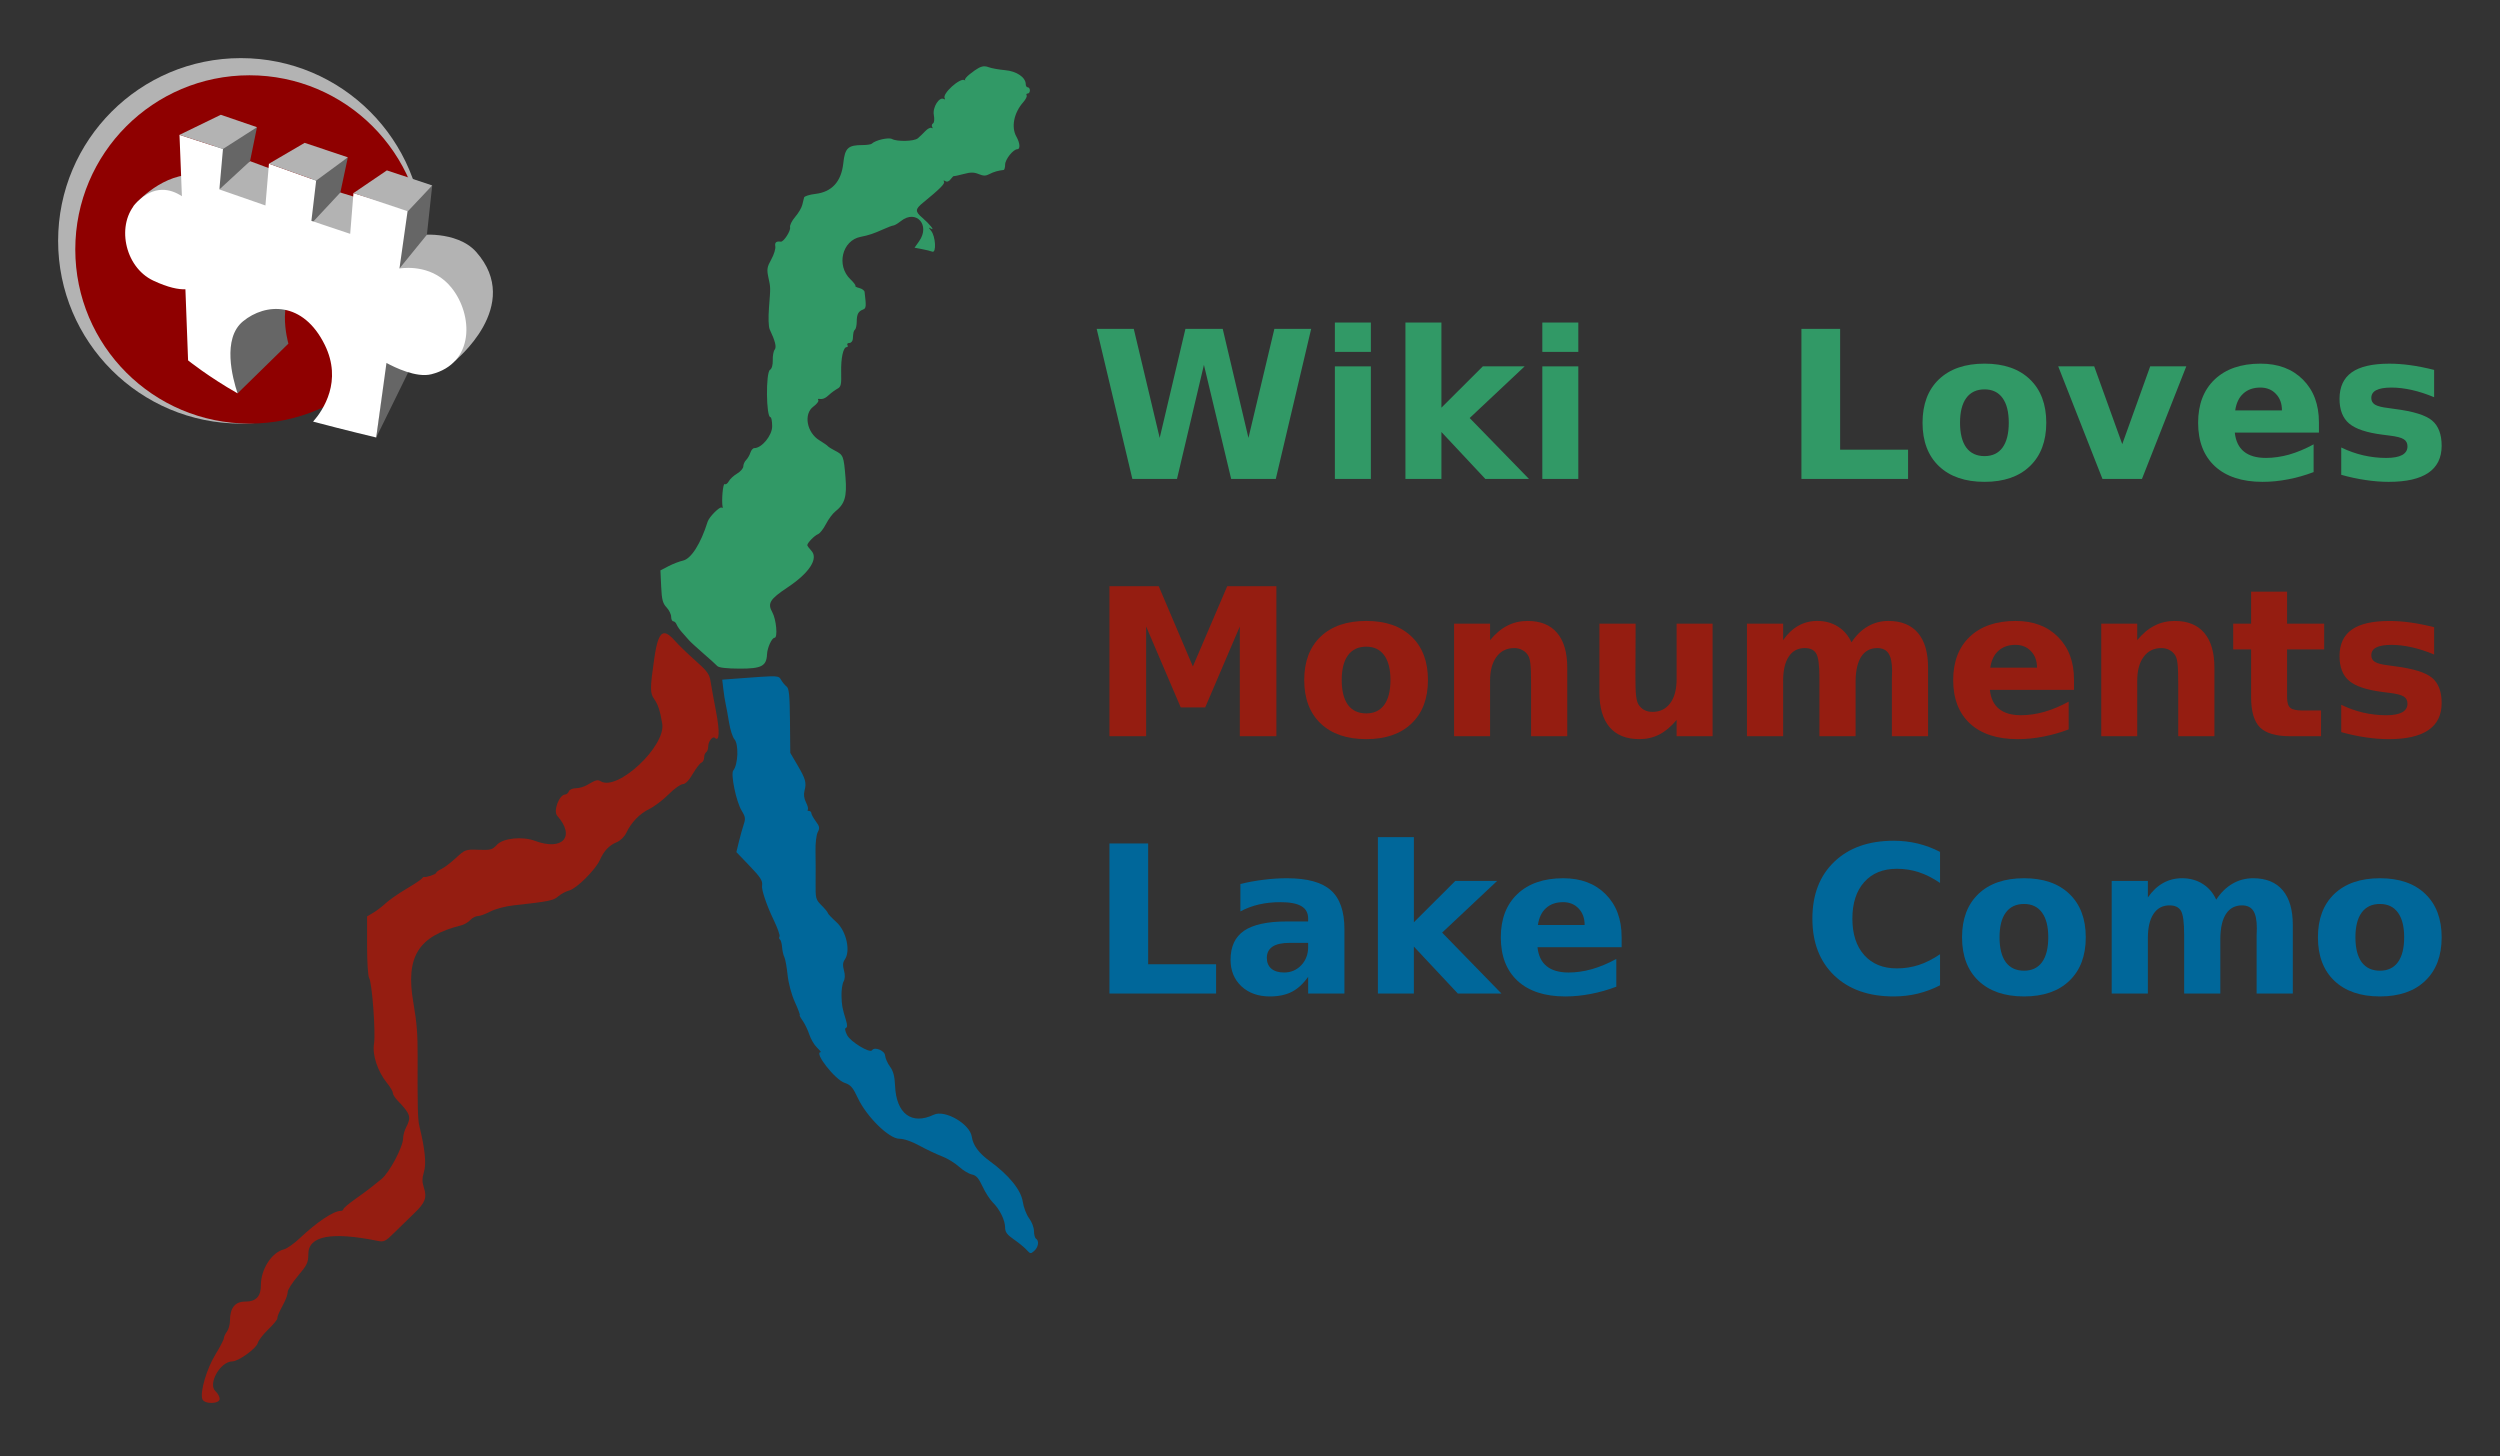 <?xml version="1.0" encoding="UTF-8" standalone="no"?>
<!-- Created with Inkscape (http://www.inkscape.org/) -->

<svg
   width="428.468mm"
   height="249.608mm"
   viewBox="0 0 428.468 249.608"
   version="1.1"
   id="svg5"
   inkscape:version="1.1.1 (3bf5ae0d25, 2021-09-20)"
   sodipodi:docname="disegno.svg"
   xmlns:inkscape="http://www.inkscape.org/namespaces/inkscape"
   xmlns:sodipodi="http://sodipodi.sourceforge.net/DTD/sodipodi-0.dtd"
   xmlns="http://www.w3.org/2000/svg"
   xmlns:svg="http://www.w3.org/2000/svg">
  <rect x="0" y="0" width="428.468" height="249.608" fill="#333333" stroke="none"/>
  <sodipodi:namedview
     id="namedview7"
     pagecolor="#ffffff"
     bordercolor="#666666"
     borderopacity="1.0"
     inkscape:pageshadow="2"
     inkscape:pageopacity="0.0"
     inkscape:pagecheckerboard="0"
     inkscape:document-units="mm"
     showgrid="false"
     fit-margin-left="10"
     fit-margin-top="10"
     fit-margin-bottom="10"
     fit-margin-right="10"
     inkscape:zoom="0.43172182"
     inkscape:cx="1021.4911"
     inkscape:cy="79.91257"
     inkscape:window-width="1920"
     inkscape:window-height="1001"
     inkscape:window-x="-9"
     inkscape:window-y="-9"
     inkscape:window-maximized="1"
     inkscape:current-layer="layer1" />
  <defs
     id="defs2" />
  <g
     inkscape:label="Livello 1"
     inkscape:groupmode="layer"
     id="layer1"
     transform="translate(254.759,-294.785)">
    <path
       id="path12957"
       style="fill:#00679a;fill-opacity:1;stroke-width:1.333"
       d="m -463.082,1549.807 c -3.31,0.084 -8.46,0.465 -16.693,1.076 l -14.482,1.074 0.707,6.127 c 0.389,3.37 1.059,7.628 1.49,9.461 0.431,1.833 1.415,7.224 2.186,11.979 0.77,4.755 2.337,9.682 3.482,10.947 2.895,3.199 2.428,16.366 -0.717,20.211 -1.83,2.236 1.914,20.293 5.365,25.877 2.416,3.909 2.645,5.306 1.451,8.816 -0.78,2.294 -2.184,7.305 -3.119,11.137 l -1.699,6.967 8.242,8.584 c 7.521,7.832 8.921,10.045 8.373,13.234 -0.435,2.534 3.092,12.928 7.422,21.873 2.562,5.293 4.302,10.202 3.865,10.908 -0.436,0.706 -0.316,1.58 0.27,1.941 0.585,0.362 1.209,2.569 1.387,4.906 0.178,2.337 0.834,5.234 1.459,6.436 0.625,1.202 1.573,6.384 2.107,11.518 0.582,5.595 2.486,12.67 4.75,17.666 2.077,4.583 3.472,8.334 3.102,8.334 -0.371,0 0.485,1.649 1.902,3.666 1.417,2.017 3.363,6.067 4.326,9 0.963,2.933 3.18,6.684 4.924,8.334 1.744,1.65 2.828,3 2.408,3 -4.625,0 9.234,17.783 15.459,19.838 3.921,1.294 5.332,2.915 8.59,9.855 5.686,12.113 20.156,26.307 26.818,26.307 2.997,0 7.97,1.704 12.971,4.443 4.461,2.443 10.982,5.534 14.494,6.867 3.512,1.334 8.508,4.369 11.102,6.744 2.593,2.376 6.351,4.645 8.348,5.045 2.8,0.56 4.378,2.337 6.898,7.766 1.798,3.872 4.818,8.561 6.713,10.42 4.431,4.349 7.891,11.444 7.891,16.189 0,2.887 1.281,4.614 5.666,7.639 3.117,2.15 6.814,5.184 8.217,6.742 2.389,2.654 2.702,2.693 4.998,0.615 2.663,-2.41 3.247,-6.489 1.117,-7.805 -0.733,-0.453 -1.334,-2.682 -1.334,-4.953 0,-2.278 -1.408,-5.978 -3.139,-8.254 -1.726,-2.269 -3.58,-7.126 -4.125,-10.793 -1.12,-7.54 -9.013,-17.227 -21.359,-26.217 -7.037,-5.123 -10.798,-10.23 -11.578,-15.729 -1.176,-8.288 -17.406,-17.689 -24.609,-14.254 -14.276,6.808 -24.245,-0.633 -25.025,-18.682 -0.269,-6.238 -1.142,-9.551 -3.277,-12.44 -1.601,-2.165 -3.029,-5.404 -3.178,-7.197 -0.266,-3.218 -6.897,-5.874 -8.438,-3.381 -1.321,2.137 -13.864,-5.429 -16.068,-9.691 -1.391,-2.691 -1.701,-4.466 -0.826,-4.758 0.946,-0.315 0.979,-1.837 0.104,-4.725 -2.525,-8.322 -2.771,-9.665 -2.957,-16.014 -0.103,-3.531 0.486,-7.68 1.311,-9.221 1.008,-1.884 1.094,-4.259 0.266,-7.26 -0.897,-3.249 -0.745,-5.154 0.561,-7.018 3.856,-5.505 0.984,-18.368 -5.389,-24.137 -3.081,-2.789 -5.604,-5.465 -5.604,-5.945 0,-0.48 -1.802,-2.675 -4.006,-4.879 -3.827,-3.827 -4.001,-4.495 -3.883,-14.896 0.068,-5.99 0.037,-15.065 -0.07,-20.168 -0.109,-5.196 0.529,-10.631 1.451,-12.354 1.41,-2.634 1.23,-3.64 -1.256,-7.002 -1.597,-2.159 -2.902,-4.551 -2.902,-5.314 0,-0.763 -0.701,-1.387 -1.557,-1.387 -0.856,10e-5 -1.178,-0.377 -0.719,-0.836 0.46,-0.46 -0.052,-2.554 -1.139,-4.654 -1.27,-2.455 -1.63,-5.133 -1.01,-7.498 1.395,-5.312 0.773,-7.605 -4.482,-16.572 l -4.703,-8.024 -0.195,-20.65 c -0.157,-16.589 -0.589,-20.961 -2.195,-22.238 -1.1,-0.874 -2.674,-2.775 -3.498,-4.225 -0.832,-1.463 -1.256,-2.195 -4.217,-2.357 -0.74,-0.041 -1.639,-0.045 -2.742,-0.018 z"
       transform="scale(0.265)" />
    <path
       id="path50062"
       style="fill:#951d11;fill-opacity:1;stroke-width:1.333"
       d="m -531.766,1521.957 c -3.043,0.119 -4.843,5.25 -6.432,16.256 -2.813,19.492 -2.822,22.366 -0.072,26.291 2.545,3.634 3.791,7.448 5.207,15.947 2.411,14.465 -28.762,43.72 -39.719,37.275 -2.166,-1.274 -3.031,-1.038 -9.178,2.518 -1.833,1.06 -5.001,1.938 -7.041,1.949 -2.052,0.011 -4.052,0.913 -4.477,2.019 -0.422,1.1 -1.453,2.006 -2.291,2.01 -3.895,0.026 -7.925,10.714 -5.197,13.783 11.941,13.437 3.509,22.904 -14.426,16.197 -8.111,-3.033 -20.576,-1.758 -24.531,2.51 -3.028,3.267 -4.103,3.563 -11.908,3.275 -8.402,-0.31 -8.703,-0.202 -14.689,5.316 -3.361,3.098 -7.609,6.316 -9.441,7.15 -1.832,0.835 -3.332,1.958 -3.332,2.494 0,0.898 -6.669,3.1 -7.85,2.592 -0.285,-0.123 -0.885,0.328 -1.334,1.002 -0.449,0.674 -5.015,3.717 -10.148,6.762 -5.133,3.045 -11.134,7.228 -13.334,9.295 -2.2,2.067 -5.8,4.82 -8,6.117 l -4,2.357 v 18.902 c 0,10.396 0.598,19.802 1.33,20.902 1.914,2.879 4.328,35.564 3.15,42.666 -1.18,7.119 2.396,17.856 8.43,25.305 2.066,2.55 3.756,5.428 3.756,6.394 0,0.966 1.35,3.154 3,4.861 8.377,8.67 9.058,10.744 5.66,17.26 -1.096,2.1 -1.992,5.267 -1.992,7.037 0,5.692 -8.932,22.529 -14.137,26.65 -2.658,2.104 -5.94,4.726 -7.297,5.826 -1.356,1.1 -5.789,4.354 -9.85,7.232 -4.061,2.878 -7.385,5.729 -7.385,6.334 0,0.605 -0.772,1.1 -1.717,1.1 -4.648,0 -15.497,7.265 -26.732,17.902 -3.547,3.358 -8.047,6.498 -10,6.976 -7.849,1.923 -14.883,12.824 -14.883,23.064 0,7.47 -3.114,10.725 -10.262,10.725 -6.497,0 -9.738,4.109 -9.738,12.346 0,2.463 -0.88,5.643 -1.957,7.066 -1.077,1.423 -1.977,3.348 -2,4.277 -0.023,0.93 -2.515,5.731 -5.535,10.668 -5.547,9.067 -9.908,23.899 -8.412,28.611 1.107,3.487 11.236,3.401 11.236,-0.096 0,-1.353 -1.199,-3.546 -2.666,-4.873 -5.191,-4.698 3.054,-19.334 10.893,-19.334 3.89,0 15.441,-8.333 16.383,-11.818 0.468,-1.734 3.524,-5.711 6.789,-8.84 3.265,-3.128 5.936,-6.368 5.936,-7.199 0,-1.534 0.56,-2.827 4.477,-10.348 1.205,-2.313 2.189,-5.339 2.189,-6.725 0,-1.385 3.001,-6.068 6.668,-10.404 5.878,-6.952 6.666,-8.605 6.666,-13.979 0,-11.901 14.842,-14.735 45.025,-8.598 3.938,0.801 4.986,0.261 10.859,-5.602 3.576,-3.569 9.275,-9.123 12.664,-12.344 7.07,-6.719 8.328,-10.117 6.168,-16.662 -1.176,-3.563 -1.156,-5.932 0.086,-10.076 1.607,-5.365 0.68,-14.627 -2.959,-29.541 -1.071,-4.386 -1.281,-12.745 -1.137,-45.199 0.063,-14.185 -0.557,-21.979 -2.758,-34.666 -5.158,-29.73 3.096,-43.066 30.953,-50.016 1.963,-0.49 4.605,-2.037 5.873,-3.438 1.268,-1.401 3.436,-2.547 4.818,-2.547 1.382,0 5.04,-1.329 8.127,-2.953 3.155,-1.66 9.702,-3.401 14.947,-3.977 22.953,-2.52 25.864,-3.11 29.023,-5.871 1.762,-1.54 4.952,-3.237 7.09,-3.773 4.662,-1.169 16.94,-13.377 19.74,-19.627 2.717,-6.063 6.019,-9.562 10.934,-11.584 2.365,-0.973 4.996,-3.528 6.172,-5.994 3.281,-6.88 8.663,-12.466 14.934,-15.502 3.207,-1.552 8.805,-5.799 12.443,-9.438 3.638,-3.638 7.776,-6.615 9.193,-6.615 1.682,0 3.919,-2.299 6.443,-6.621 2.127,-3.642 4.653,-6.923 5.613,-7.291 0.96,-0.368 1.746,-1.854 1.746,-3.301 0,-1.446 0.601,-3 1.334,-3.453 0.733,-0.453 1.334,-2.216 1.334,-3.916 0,-3.04 2.92,-6.718 4.266,-5.373 2.934,2.934 3.274,-3.981 0.824,-16.717 -1.481,-7.697 -3.082,-16.53 -3.559,-19.629 -0.742,-4.824 -2.152,-6.775 -9.824,-13.574 -4.928,-4.367 -10.84,-10.082 -13.139,-12.699 -2.944,-3.353 -5.217,-5.085 -7.043,-5.014 z"
       transform="scale(0.265)" />
    <path
       id="path50060"
       style="fill:#319966;fill-opacity:1;stroke-width:1.333"
       d="m -324.471,1155.281 c -2.464,-0.094 -4.981,1.341 -9.742,5.115 -1.979,1.569 -3.332,3.22 -3.006,3.668 0.326,0.448 0.217,0.539 -0.242,0.201 -2.727,-2.002 -14.709,8.779 -12.939,11.643 0.47,0.76 0.248,1.008 -0.492,0.551 -2.91,-1.798 -7.444,5.323 -6.521,10.242 0.515,2.745 0.301,4.989 -0.525,5.5 -0.768,0.474 -0.994,1.513 -0.502,2.309 0.492,0.796 0.293,1.076 -0.443,0.621 -0.736,-0.455 -2.587,0.502 -4.113,2.127 -1.526,1.625 -3.693,3.704 -4.812,4.621 -2.388,1.955 -13.283,2.223 -16.67,0.41 -2.247,-1.202 -10.769,0.769 -13.01,3.01 -0.503,0.503 -3.184,0.914 -5.961,0.914 -9.456,0 -11.444,1.864 -12.5,11.723 -1.271,11.868 -7.36,18.598 -17.961,19.854 -3.823,0.453 -7.146,1.482 -7.387,2.289 -0.24,0.807 -0.774,2.967 -1.184,4.801 -0.41,1.833 -2.486,5.352 -4.613,7.818 -2.128,2.466 -3.604,5.489 -3.283,6.717 0.572,2.189 -4.173,9.542 -5.99,9.281 -2.945,-0.422 -4.041,0.506 -3.559,3.01 0.299,1.554 -0.871,5.362 -2.602,8.461 -2.724,4.88 -2.98,6.422 -1.9,11.508 1.494,7.038 1.471,5.88 0.414,19.73 -0.499,6.546 -0.306,12.358 0.467,14 3.598,7.647 4.543,11.523 3.205,13.143 -0.757,0.916 -1.312,3.956 -1.23,6.756 0.091,3.142 -0.594,5.546 -1.787,6.283 -2.794,1.726 -2.52,30.627 0.291,30.627 0.611,0 1.111,2.656 1.111,5.902 0,5.91 -6.706,14.098 -11.547,14.098 -0.883,0 -2.026,1.322 -2.539,2.938 -0.513,1.616 -1.753,3.758 -2.756,4.762 -1.003,1.003 -1.824,2.851 -1.824,4.107 0,1.256 -1.796,3.344 -3.99,4.641 -2.195,1.296 -4.625,3.543 -5.4,4.992 -0.776,1.449 -1.979,2.282 -2.676,1.852 -1.097,-0.678 -2.117,10.733 -1.314,14.709 0.148,0.734 -0.108,0.955 -0.568,0.494 -1.081,-1.081 -8.139,5.958 -9.123,9.1 -4.454,14.222 -10.646,23.985 -15.949,25.15 -2.313,0.508 -6.539,2.141 -9.391,3.627 l -5.186,2.701 0.471,10.361 c 0.386,8.509 1.006,10.933 3.465,13.551 1.647,1.753 2.996,4.499 2.996,6.101 0,1.603 0.619,2.914 1.375,2.914 0.756,0 1.743,0.96 2.193,2.133 0.45,1.173 2.082,3.517 3.625,5.207 1.543,1.69 3.484,3.879 4.312,4.865 0.828,0.987 4.963,4.794 9.189,8.461 4.227,3.667 8.35,7.394 9.162,8.283 0.953,1.043 6.007,1.632 14.268,1.666 14.325,0.057 17.525,-1.609 17.885,-9.309 0.201,-4.294 3.112,-10.641 4.881,-10.641 2.171,0 1.098,-11.935 -1.486,-16.537 -3.221,-5.734 -1.554,-8.449 9.818,-15.998 14.152,-9.393 20.186,-18.681 15.443,-23.771 -1.467,-1.574 -2.646,-3.2 -2.623,-3.611 0.09,-1.513 4.691,-6.238 6.896,-7.082 1.25,-0.479 3.575,-3.421 5.166,-6.539 1.591,-3.119 4.329,-6.802 6.086,-8.184 6.11,-4.806 7.558,-9.653 6.561,-21.951 -1.12,-13.806 -1.418,-14.584 -6.582,-17.229 -2.294,-1.175 -4.471,-2.533 -4.838,-3.02 -0.367,-0.486 -2.818,-2.19 -5.447,-3.787 -8.196,-4.976 -10.374,-17.038 -3.938,-21.797 2.171,-1.605 3.627,-3.437 3.234,-4.072 -0.392,-0.635 -0.22,-1.068 0.385,-0.963 2.403,0.417 4.045,-0.233 6.598,-2.611 1.468,-1.367 3.873,-3.132 5.346,-3.92 2.317,-1.24 2.647,-2.652 2.449,-10.514 -0.235,-9.322 1.313,-16.414 3.582,-16.414 0.705,0 0.91,-0.599 0.457,-1.332 -0.453,-0.733 0.113,-1.334 1.256,-1.334 1.143,0 2.154,-1.199 2.246,-2.666 0.271,-4.335 0.447,-5.06 1.498,-6.111 0.55,-0.55 1.01,-2.85 1.021,-5.111 0.023,-4.68 1.057,-6.634 4.105,-7.754 2.011,-0.739 2.12,-2.014 0.971,-11.389 -0.115,-0.933 -1.636,-2.054 -3.381,-2.492 -1.745,-0.438 -2.899,-1.071 -2.564,-1.406 0.335,-0.335 -1.108,-2.252 -3.209,-4.26 -9.296,-8.883 -5.383,-25.146 6.605,-27.455 5.075,-0.977 8.556,-2.134 14.438,-4.797 3.109,-1.407 6.178,-2.559 6.82,-2.559 0.642,0 2.828,-1.306 4.857,-2.902 9.831,-7.733 19.098,2.63 11.709,13.094 l -2.959,4.193 4.721,0.885 c 2.597,0.487 5.631,1.236 6.742,1.662 2.782,1.067 2.152,-9.927 -0.773,-13.494 -1.757,-2.143 -1.776,-2.373 -0.104,-1.41 2.866,1.65 -0.747,-2.884 -5.668,-7.113 -4.638,-3.986 -4.563,-5.45 0.492,-9.58 11.037,-9.018 14.414,-12.409 13.625,-13.686 -0.538,-0.87 -0.207,-0.99 0.879,-0.318 1.085,0.67 2.374,0.213 3.418,-1.215 0.922,-1.261 1.881,-2.189 2.131,-2.062 0.25,0.127 3.078,-0.477 6.283,-1.34 4.513,-1.215 6.71,-1.204 9.734,0.049 3.043,1.262 4.565,1.265 6.895,0.019 2.612,-1.398 5.825,-2.33 9.211,-2.676 0.55,-0.056 1,-1.629 1,-3.496 0,-3.362 5.252,-9.94 7.938,-9.94 1.958,10e-5 1.652,-4.051 -0.605,-8 -3.566,-6.239 -1.725,-15.507 4.471,-22.506 1.544,-1.745 2.485,-3.693 2.09,-4.332 -0.395,-0.639 -0.081,-1.162 0.695,-1.162 0.777,0 1.412,-0.9 1.412,-2 0,-1.1 -0.601,-2 -1.334,-2 -0.733,0 -1.334,-0.867 -1.334,-1.926 0,-4.503 -5.819,-8.509 -13.332,-9.178 -4.033,-0.359 -8.826,-1.222 -10.65,-1.92 -0.891,-0.341 -1.708,-0.543 -2.529,-0.574 z"
       transform="scale(0.265)" />
    <g
       id="g68909"
       transform="translate(-85.187,-58.221)"
       style="fill:#319966;fill-opacity:1">
      <path
         d="m 18.385,409.37 h 6.356 l 4.444,18.69 4.41,-18.69 h 6.391 l 4.41,18.69 4.444,-18.69 h 6.305 l -6.063,25.718 h -7.648 l -4.668,-19.551 -4.616,19.551 H 24.5 Z"
         style="font-weight:bold;font-size:35.278px;line-height:1.25;-inkscape-font-specification:'sans-serif Bold';fill:#319966;fill-opacity:1;stroke-width:0.265"
         id="path68808" />
      <path
         d="m 59.209,415.796 h 6.167 v 19.293 h -6.167 z m 0,-7.51 h 6.167 v 5.03 h -6.167 z"
         style="font-weight:bold;font-size:35.278px;line-height:1.25;-inkscape-font-specification:'sans-serif Bold';fill:#319966;fill-opacity:1;stroke-width:0.265"
         id="path68810" />
      <path
         d="m 71.302,408.285 h 6.167 v 14.59 l 7.097,-7.08 h 7.166 l -9.422,8.854 10.163,10.439 h -7.476 l -7.528,-8.044 v 8.044 h -6.167 z"
         style="font-weight:bold;font-size:35.278px;line-height:1.25;-inkscape-font-specification:'sans-serif Bold';fill:#319966;fill-opacity:1;stroke-width:0.265"
         id="path68812" />
      <path
         d="m 94.763,415.796 h 6.167 v 19.293 h -6.167 z m 0,-7.51 h 6.167 v 5.03 h -6.167 z"
         style="font-weight:bold;font-size:35.278px;line-height:1.25;-inkscape-font-specification:'sans-serif Bold';fill:#319966;fill-opacity:1;stroke-width:0.265"
         id="path68814" />
    </g>
    <g
       id="g68916"
       transform="translate(-65.429,-58.221)"
       style="fill:#319966;fill-opacity:1">
      <path
         d="m 119.412,409.37 h 6.632 v 20.705 h 11.644 v 5.013 h -18.276 z"
         style="font-weight:bold;font-size:35.278px;line-height:1.25;-inkscape-font-specification:'sans-serif Bold';fill:#319966;fill-opacity:1;stroke-width:0.265"
         id="path68816" />
      <path
         d="m 150.797,419.74 q -2.05,0 -3.135,1.481 -1.068,1.464 -1.068,4.237 0,2.773 1.068,4.255 1.085,1.464 3.135,1.464 2.015,0 3.083,-1.464 1.068,-1.481 1.068,-4.255 0,-2.773 -1.068,-4.237 -1.068,-1.481 -3.083,-1.481 z m 0,-4.41 q 4.978,0 7.769,2.687 2.808,2.687 2.808,7.441 0,4.754 -2.808,7.441 -2.791,2.687 -7.769,2.687 -4.995,0 -7.82,-2.687 -2.808,-2.687 -2.808,-7.441 0,-4.754 2.808,-7.441 2.825,-2.687 7.82,-2.687 z"
         style="font-weight:bold;font-size:35.278px;line-height:1.25;-inkscape-font-specification:'sans-serif Bold';fill:#319966;fill-opacity:1;stroke-width:0.265"
         id="path68818" />
      <path
         d="m 163.424,415.796 h 6.167 l 4.806,13.333 4.789,-13.333 h 6.184 l -7.596,19.293 h -6.77 z"
         style="font-weight:bold;font-size:35.278px;line-height:1.25;-inkscape-font-specification:'sans-serif Bold';fill:#319966;fill-opacity:1;stroke-width:0.265"
         id="path68820" />
      <path
         d="m 208.106,425.39 v 1.757 h -14.418 q 0.224,2.17 1.568,3.256 1.344,1.085 3.755,1.085 1.946,0 3.979,-0.568 2.05,-0.586 4.203,-1.757 v 4.754 q -2.188,0.827 -4.375,1.24 -2.188,0.431 -4.375,0.431 -5.237,0 -8.148,-2.653 -2.894,-2.67 -2.894,-7.476 0,-4.72 2.842,-7.424 2.859,-2.704 7.855,-2.704 4.548,0 7.269,2.739 2.739,2.739 2.739,7.321 z m -6.339,-2.05 q 0,-1.757 -1.034,-2.825 -1.016,-1.085 -2.67,-1.085 -1.791,0 -2.911,1.016 -1.12,0.999 -1.395,2.894 z"
         style="font-weight:bold;font-size:35.278px;line-height:1.25;-inkscape-font-specification:'sans-serif Bold';fill:#319966;fill-opacity:1;stroke-width:0.265"
         id="path68822" />
      <path
         d="m 227.847,416.398 v 4.685 q -1.981,-0.827 -3.824,-1.24 -1.843,-0.413 -3.48,-0.413 -1.757,0 -2.618,0.448 -0.844,0.431 -0.844,1.344 0,0.741 0.637,1.137 0.655,0.396 2.325,0.586 l 1.085,0.155 q 4.737,0.603 6.373,1.981 1.636,1.378 1.636,4.324 0,3.083 -2.274,4.634 -2.274,1.55 -6.787,1.55 -1.912,0 -3.962,-0.31 -2.033,-0.293 -4.186,-0.896 v -4.685 q 1.843,0.896 3.772,1.344 1.946,0.448 3.945,0.448 1.809,0 2.722,-0.5 0.913,-0.5 0.913,-1.481 0,-0.827 -0.637,-1.223 -0.62,-0.413 -2.498,-0.637 l -1.085,-0.138 q -4.117,-0.517 -5.771,-1.912 -1.654,-1.395 -1.654,-4.237 0,-3.066 2.102,-4.548 2.102,-1.481 6.442,-1.481 1.705,0 3.583,0.258 1.878,0.258 4.082,0.81 z"
         style="font-weight:bold;font-size:35.278px;line-height:1.25;-inkscape-font-specification:'sans-serif Bold';fill:#319966;fill-opacity:1;stroke-width:0.265"
         id="path68824" />
    </g>
    <g
       id="g68927"
       transform="translate(-85.187,-58.221)"
       style="fill:#951d11;fill-opacity:1">
      <path
         d="m 20.573,453.468 h 8.44 l 5.857,13.763 5.891,-13.763 h 8.423 v 25.718 h -6.27 v -18.81 l -5.926,13.867 h -4.203 l -5.926,-13.867 v 18.81 h -6.287 z"
         style="font-weight:bold;font-size:35.278px;line-height:1.25;-inkscape-font-specification:'sans-serif Bold';fill:#951d11;fill-opacity:1;stroke-width:0.265"
         id="path68826" />
      <path
         d="m 64.584,463.837 q -2.05,0 -3.135,1.481 -1.068,1.464 -1.068,4.237 0,2.773 1.068,4.255 1.085,1.464 3.135,1.464 2.015,0 3.083,-1.464 1.068,-1.481 1.068,-4.255 0,-2.773 -1.068,-4.237 -1.068,-1.481 -3.083,-1.481 z m 0,-4.41 q 4.978,0 7.769,2.687 2.808,2.687 2.808,7.441 0,4.754 -2.808,7.441 -2.791,2.687 -7.769,2.687 -4.995,0 -7.82,-2.687 -2.808,-2.687 -2.808,-7.441 0,-4.754 2.808,-7.441 2.825,-2.687 7.82,-2.687 z"
         style="font-weight:bold;font-size:35.278px;line-height:1.25;-inkscape-font-specification:'sans-serif Bold';fill:#951d11;fill-opacity:1;stroke-width:0.265"
         id="path68828" />
      <path
         d="m 99.035,467.438 v 11.748 h -6.201 v -1.912 -7.08 q 0,-2.498 -0.121,-3.445 -0.103,-0.947 -0.379,-1.395 -0.362,-0.603 -0.982,-0.93 -0.62,-0.345 -1.412,-0.345 -1.929,0 -3.032,1.499 -1.102,1.481 -1.102,4.117 v 9.491 h -6.167 v -19.293 h 6.167 v 2.825 q 1.395,-1.688 2.963,-2.48 1.568,-0.81 3.462,-0.81 3.342,0 5.064,2.05 1.74,2.05 1.74,5.96 z"
         style="font-weight:bold;font-size:35.278px;line-height:1.25;-inkscape-font-specification:'sans-serif Bold';fill:#951d11;fill-opacity:1;stroke-width:0.265"
         id="path68830" />
      <path
         d="m 104.547,471.675 v -11.782 h 6.201 v 1.929 q 0,1.568 -0.017,3.945 -0.017,2.36 -0.017,3.152 0,2.325 0.121,3.359 0.121,1.016 0.413,1.481 0.379,0.603 0.982,0.93 0.62,0.327 1.412,0.327 1.929,0 3.032,-1.481 1.102,-1.481 1.102,-4.117 v -9.526 h 6.167 v 19.293 h -6.167 v -2.791 q -1.395,1.688 -2.963,2.498 -1.55,0.792 -3.428,0.792 -3.342,0 -5.099,-2.05 -1.74,-2.05 -1.74,-5.96 z"
         style="font-weight:bold;font-size:35.278px;line-height:1.25;-inkscape-font-specification:'sans-serif Bold';fill:#951d11;fill-opacity:1;stroke-width:0.265"
         id="path68832" />
      <path
         d="m 147.748,463.097 q 1.171,-1.791 2.773,-2.722 1.619,-0.947 3.548,-0.947 3.325,0 5.064,2.05 1.74,2.05 1.74,5.96 v 11.748 h -6.201 v -10.06 q 0.017,-0.224 0.017,-0.465 0.017,-0.241 0.017,-0.689 0,-2.05 -0.603,-2.963 -0.603,-0.93 -1.946,-0.93 -1.757,0 -2.722,1.447 -0.947,1.447 -0.982,4.186 v 9.474 h -6.201 v -10.06 q 0,-3.204 -0.551,-4.117 -0.551,-0.93 -1.964,-0.93 -1.774,0 -2.739,1.464 -0.965,1.447 -0.965,4.151 v 9.491 h -6.201 v -19.293 h 6.201 v 2.825 q 1.137,-1.636 2.601,-2.463 1.481,-0.827 3.256,-0.827 1.998,0 3.531,0.965 1.533,0.965 2.325,2.704 z"
         style="font-weight:bold;font-size:35.278px;line-height:1.25;-inkscape-font-specification:'sans-serif Bold';fill:#951d11;fill-opacity:1;stroke-width:0.265"
         id="path68834" />
      <path
         d="m 185.886,469.487 v 1.757 h -14.418 q 0.224,2.17 1.568,3.256 1.344,1.085 3.755,1.085 1.946,0 3.979,-0.568 2.05,-0.586 4.203,-1.757 v 4.754 q -2.188,0.827 -4.375,1.24 -2.188,0.431 -4.375,0.431 -5.237,0 -8.148,-2.653 -2.894,-2.67 -2.894,-7.476 0,-4.72 2.842,-7.424 2.859,-2.704 7.855,-2.704 4.548,0 7.269,2.739 2.739,2.739 2.739,7.321 z m -6.339,-2.05 q 0,-1.757 -1.034,-2.825 -1.016,-1.085 -2.67,-1.085 -1.791,0 -2.911,1.016 -1.12,0.999 -1.395,2.894 z"
         style="font-weight:bold;font-size:35.278px;line-height:1.25;-inkscape-font-specification:'sans-serif Bold';fill:#951d11;fill-opacity:1;stroke-width:0.265"
         id="path68836" />
      <path
         d="m 209.95,467.438 v 11.748 h -6.201 v -1.912 -7.08 q 0,-2.498 -0.121,-3.445 -0.103,-0.947 -0.379,-1.395 -0.362,-0.603 -0.982,-0.93 -0.62,-0.345 -1.412,-0.345 -1.929,0 -3.032,1.499 -1.102,1.481 -1.102,4.117 v 9.491 h -6.167 v -19.293 h 6.167 v 2.825 q 1.395,-1.688 2.963,-2.48 1.568,-0.81 3.462,-0.81 3.342,0 5.064,2.05 1.74,2.05 1.74,5.96 z"
         style="font-weight:bold;font-size:35.278px;line-height:1.25;-inkscape-font-specification:'sans-serif Bold';fill:#951d11;fill-opacity:1;stroke-width:0.265"
         id="path68838" />
      <path
         d="m 222.404,454.415 v 5.478 h 6.356 v 4.41 h -6.356 v 8.182 q 0,1.344 0.534,1.826 0.534,0.465 2.119,0.465 h 3.169 v 4.41 h -5.288 q -3.652,0 -5.185,-1.516 -1.516,-1.533 -1.516,-5.185 v -8.182 h -3.066 v -4.41 h 3.066 v -5.478 z"
         style="font-weight:bold;font-size:35.278px;line-height:1.25;-inkscape-font-specification:'sans-serif Bold';fill:#951d11;fill-opacity:1;stroke-width:0.265"
         id="path68840" />
      <path
         d="m 247.605,460.496 v 4.685 q -1.981,-0.827 -3.824,-1.24 -1.843,-0.413 -3.48,-0.413 -1.757,0 -2.618,0.448 -0.844,0.431 -0.844,1.344 0,0.741 0.637,1.137 0.655,0.396 2.325,0.586 l 1.085,0.155 q 4.737,0.603 6.373,1.981 1.636,1.378 1.636,4.324 0,3.083 -2.274,4.634 -2.274,1.55 -6.787,1.55 -1.912,0 -3.962,-0.31 -2.033,-0.293 -4.186,-0.896 v -4.685 q 1.843,0.896 3.772,1.344 1.946,0.448 3.945,0.448 1.809,0 2.722,-0.5 0.913,-0.5 0.913,-1.481 0,-0.827 -0.637,-1.223 -0.62,-0.413 -2.498,-0.637 l -1.085,-0.138 q -4.117,-0.517 -5.771,-1.912 -1.654,-1.395 -1.654,-4.237 0,-3.066 2.102,-4.548 2.102,-1.481 6.442,-1.481 1.705,0 3.583,0.258 1.878,0.258 4.082,0.81 z"
         style="font-weight:bold;font-size:35.278px;line-height:1.25;-inkscape-font-specification:'sans-serif Bold';fill:#951d11;fill-opacity:1;stroke-width:0.265"
         id="path68842" />
    </g>
    <g
       id="g68939"
       transform="translate(-85.187,-58.221)"
       style="fill:#00679a;fill-opacity:1">
      <path
         d="m 20.573,497.565 h 6.632 v 20.705 h 11.644 v 5.013 H 20.573 Z"
         style="font-weight:bold;font-size:35.278px;line-height:1.25;-inkscape-font-specification:'sans-serif Bold';fill:#00679a;fill-opacity:1;stroke-width:0.265"
         id="path68844" />
      <path
         d="m 51.423,514.601 q -1.929,0 -2.911,0.655 -0.965,0.655 -0.965,1.929 0,1.171 0.775,1.843 0.792,0.655 2.188,0.655 1.74,0 2.928,-1.24 1.189,-1.257 1.189,-3.135 v -0.706 z m 9.422,-2.325 v 11.007 H 54.627 v -2.859 q -1.24,1.757 -2.791,2.567 -1.55,0.792 -3.772,0.792 -2.997,0 -4.875,-1.74 -1.86,-1.757 -1.86,-4.548 0,-3.393 2.325,-4.978 2.343,-1.585 7.338,-1.585 h 3.635 v -0.482 q 0,-1.464 -1.154,-2.136 -1.154,-0.689 -3.6,-0.689 -1.981,0 -3.686,0.396 -1.705,0.396 -3.169,1.189 v -4.703 q 1.981,-0.482 3.979,-0.723 1.998,-0.258 3.996,-0.258 5.219,0 7.528,2.067 2.325,2.05 2.325,6.683 z"
         style="font-weight:bold;font-size:35.278px;line-height:1.25;-inkscape-font-specification:'sans-serif Bold';fill:#00679a;fill-opacity:1;stroke-width:0.265"
         id="path68846" />
      <path
         d="m 66.582,496.48 h 6.167 v 14.59 l 7.097,-7.08 h 7.166 l -9.422,8.854 10.163,10.439 h -7.476 l -7.528,-8.044 v 8.044 H 66.582 Z"
         style="font-weight:bold;font-size:35.278px;line-height:1.25;-inkscape-font-specification:'sans-serif Bold';fill:#00679a;fill-opacity:1;stroke-width:0.265"
         id="path68848" />
      <path
         d="m 108.354,513.585 v 1.757 H 93.936 q 0.224,2.17 1.568,3.256 1.344,1.085 3.755,1.085 1.946,0 3.979,-0.568 2.05,-0.586 4.203,-1.757 v 4.754 q -2.188,0.827 -4.375,1.24 -2.188,0.431 -4.375,0.431 -5.237,0 -8.148,-2.653 -2.894,-2.67 -2.894,-7.476 0,-4.72 2.842,-7.424 2.859,-2.704 7.855,-2.704 4.548,0 7.269,2.739 2.739,2.739 2.739,7.321 z m -6.339,-2.05 q 0,-1.757 -1.034,-2.825 -1.016,-1.085 -2.67,-1.085 -1.791,0 -2.911,1.016 -1.12,0.999 -1.395,2.894 z"
         style="font-weight:bold;font-size:35.278px;line-height:1.25;-inkscape-font-specification:'sans-serif Bold';fill:#00679a;fill-opacity:1;stroke-width:0.265"
         id="path68850" />
    </g>
    <g
       id="g68933"
       transform="translate(-68.237,-58.221)"
       style="fill:#00679a;fill-opacity:1">
      <path
         d="m 145.974,521.87 q -1.826,0.947 -3.807,1.43 -1.981,0.482 -4.134,0.482 -6.425,0 -10.18,-3.583 -3.755,-3.6 -3.755,-9.75 0,-6.167 3.755,-9.75 3.755,-3.6 10.18,-3.6 2.153,0 4.134,0.482 1.981,0.482 3.807,1.43 v 5.323 q -1.843,-1.257 -3.635,-1.843 -1.791,-0.586 -3.772,-0.586 -3.548,0 -5.581,2.274 -2.033,2.274 -2.033,6.27 0,3.979 2.033,6.253 2.033,2.274 5.581,2.274 1.981,0 3.772,-0.586 1.791,-0.586 3.635,-1.843 z"
         style="font-weight:bold;font-size:35.278px;line-height:1.25;-inkscape-font-specification:'sans-serif Bold';fill:#00679a;fill-opacity:1;stroke-width:0.265"
         id="path68852" />
      <path
         d="m 160.375,507.935 q -2.05,0 -3.135,1.481 -1.068,1.464 -1.068,4.237 0,2.773 1.068,4.255 1.085,1.464 3.135,1.464 2.015,0 3.083,-1.464 1.068,-1.481 1.068,-4.255 0,-2.773 -1.068,-4.237 -1.068,-1.481 -3.083,-1.481 z m 0,-4.41 q 4.978,0 7.769,2.687 2.808,2.687 2.808,7.441 0,4.754 -2.808,7.441 -2.791,2.687 -7.769,2.687 -4.995,0 -7.82,-2.687 -2.808,-2.687 -2.808,-7.441 0,-4.754 2.808,-7.441 2.825,-2.687 7.82,-2.687 z"
         style="font-weight:bold;font-size:35.278px;line-height:1.25;-inkscape-font-specification:'sans-serif Bold';fill:#00679a;fill-opacity:1;stroke-width:0.265"
         id="path68854" />
      <path
         d="m 193.31,507.194 q 1.171,-1.791 2.773,-2.722 1.619,-0.947 3.548,-0.947 3.325,0 5.064,2.05 1.74,2.05 1.74,5.96 v 11.748 h -6.201 v -10.06 q 0.017,-0.224 0.017,-0.465 0.017,-0.241 0.017,-0.689 0,-2.05 -0.603,-2.963 -0.603,-0.93 -1.946,-0.93 -1.757,0 -2.722,1.447 -0.947,1.447 -0.982,4.186 v 9.474 h -6.201 v -10.06 q 0,-3.204 -0.551,-4.117 -0.551,-0.93 -1.964,-0.93 -1.774,0 -2.739,1.464 -0.965,1.447 -0.965,4.151 v 9.491 h -6.201 v -19.293 h 6.201 v 2.825 q 1.137,-1.636 2.601,-2.463 1.481,-0.827 3.256,-0.827 1.998,0 3.531,0.965 1.533,0.965 2.325,2.704 z"
         style="font-weight:bold;font-size:35.278px;line-height:1.25;-inkscape-font-specification:'sans-serif Bold';fill:#00679a;fill-opacity:1;stroke-width:0.265"
         id="path68856" />
      <path
         d="m 221.37,507.935 q -2.05,0 -3.135,1.481 -1.068,1.464 -1.068,4.237 0,2.773 1.068,4.255 1.085,1.464 3.135,1.464 2.015,0 3.083,-1.464 1.068,-1.481 1.068,-4.255 0,-2.773 -1.068,-4.237 -1.068,-1.481 -3.083,-1.481 z m 0,-4.41 q 4.978,0 7.769,2.687 2.808,2.687 2.808,7.441 0,4.754 -2.808,7.441 -2.791,2.687 -7.769,2.687 -4.995,0 -7.82,-2.687 -2.808,-2.687 -2.808,-7.441 0,-4.754 2.808,-7.441 2.825,-2.687 7.82,-2.687 z"
         style="font-weight:bold;font-size:35.278px;line-height:1.25;-inkscape-font-specification:'sans-serif Bold';fill:#00679a;fill-opacity:1;stroke-width:0.265"
         id="path68858" />
    </g>
    <g
       transform="matrix(0.217,0,0,0.217,-287.989,260.174)"
       id="layer1-1">
      <path
         d="m 487.698,349.728 c 0,79.709 -64.621,144.328 -144.334,144.328 -79.707,0 -144.327,-64.619 -144.327,-144.328 0,-79.712 64.619,-144.329 144.326,-144.329 79.714,0 144.335,64.617 144.335,144.329 z"
         id="path13"
         style="fill:#b3b3b3" />
      <circle
         cx="154.376"
         cy="151.108"
         r="137.55"
         transform="translate(195.772,205.399)"
         id="circle15"
         style="fill:#8f0000" />
      <path
         d="m 350.625,286.771 c 0,0 65.544,24.929 106.87,34.849 14.09,3.382 -0.563,-1.689 -0.563,-1.689 l -6.764,34.371 -136.924,-46.205 z"
         id="path17"
         style="fill:#b3b3b3" />
      <path
         d="M 478.794,320.19"
         id="path19"
         style="fill:none;stroke:#666666;stroke-width:1.042" />
      <path
         d="M 354.106,283.562"
         id="path21"
         style="fill:none;stroke:#666666;stroke-width:1.042" />
      <polygon
         points="226.175,106.146 232.1,78.35 199.918,98.06 203.021,130.96 "
         transform="translate(195.772,205.399)"
         id="polygon23"
         style="fill:#666666" />
      <polygon
         points="154.853,81.372 130.634,103.71 126.581,67.896 160.335,54.557 "
         transform="translate(195.772,205.399)"
         id="polygon25"
         style="fill:#666666" />
      <path
         d="m 320.562,433.495 20.217,36.675 40.13,-39.284 c 0,0 -11.879,-41.14 13.623,-49.393 7.326,-2.37 -62.981,18.525 -62.981,18.525 0.002,0.002 -10.989,33.477 -10.989,33.477 z"
         id="path27"
         style="fill:#666666" />
      <polygon
         points="283.682,240.167 254.498,299.64 277.394,117.643 298.735,100.554 "
         transform="translate(195.772,205.399)"
         id="polygon29"
         style="fill:#666666" />
      <path
         d="m 500.505,345.357 c 8.613,1.065 20.771,4.184 28.674,13.064 37.807,42.509 -17.197,86.458 -17.197,86.458 l -43.349,-73.336 21.679,-26.674 c 0,-10e-4 4.251,-0.243 10.193,0.488"
         id="path31"
         style="fill:#b3b3b3" />
      <path
         d="m 258.271,322.507 c 0,0 19.754,-24.074 45.771,-25.065 11.468,-0.431 2.681,20.567 2.681,20.567 l -8.928,12.356 z"
         id="path33"
         style="fill:#b3b3b3" />
      <path
         d="m 509.763,386.774 c -14.122,-17.62 -34.971,-16.126 -41.13,-15.231 l 6.625,-46.797 c 0,0 -9.922,-2.441 -42.956,-12.746 l -2.582,32.177 -30.642,-10.256 3.762,-31.783 c -0.092,0.12 -37.166,-13.449 -37.289,-13.336 l -2.773,32.968 -36.373,-12.661 2.84,-31.97 -34.343,-11.134 1.909,48.466 c -8.958,-5.902 -21.725,-9.051 -35.34,4.56 -16.879,16.876 -10.325,51.265 12.739,62.095 11.946,5.608 19.998,7.042 25.367,6.844 l 2.111,56.157 c 0,0 15.939,12.861 39.09,26.043 -4.05,-12.14 -12.275,-43.244 4.249,-56.857 17.783,-14.641 47.531,-16.188 64.627,18.578 14.049,28.564 -1.143,51.387 -9.226,60.606 25.399,6.722 49.841,12.542 49.841,12.542 l 8.101,-58.893 c 6.404,3.488 23.592,11.923 35.459,8.934 34.332,-8.664 33.1,-46.886 15.934,-68.306 z"
         id="path35"
         style="fill:#ffffff" />
      <polygon
         points="197.973,66.922 232.1,78.35 207.068,96.739 169.78,83.403 "
         transform="translate(195.772,205.399)"
         id="polygon37"
         style="fill:#b3b3b3" />
      <polygon
         points="131.743,44.754 160.335,54.557 133.474,71.74 99.13,60.606 "
         transform="translate(195.772,205.399)"
         id="polygon39"
         style="fill:#b3b3b3" />
      <polygon
         points="262.921,88.668 298.735,100.554 279.486,120.981 236.53,106.601 "
         transform="translate(195.772,205.399)"
         id="polygon41"
         style="fill:#b3b3b3" />
      <path
         d="M 548.216,308.659"
         id="path43"
         style="fill:none;stroke:#404040;stroke-width:2.635" />
      <path
         d="M 314.937,244.422"
         id="path45"
         style="fill:none;stroke:#404040;stroke-width:2.635" />
    </g>
  </g>
</svg>

